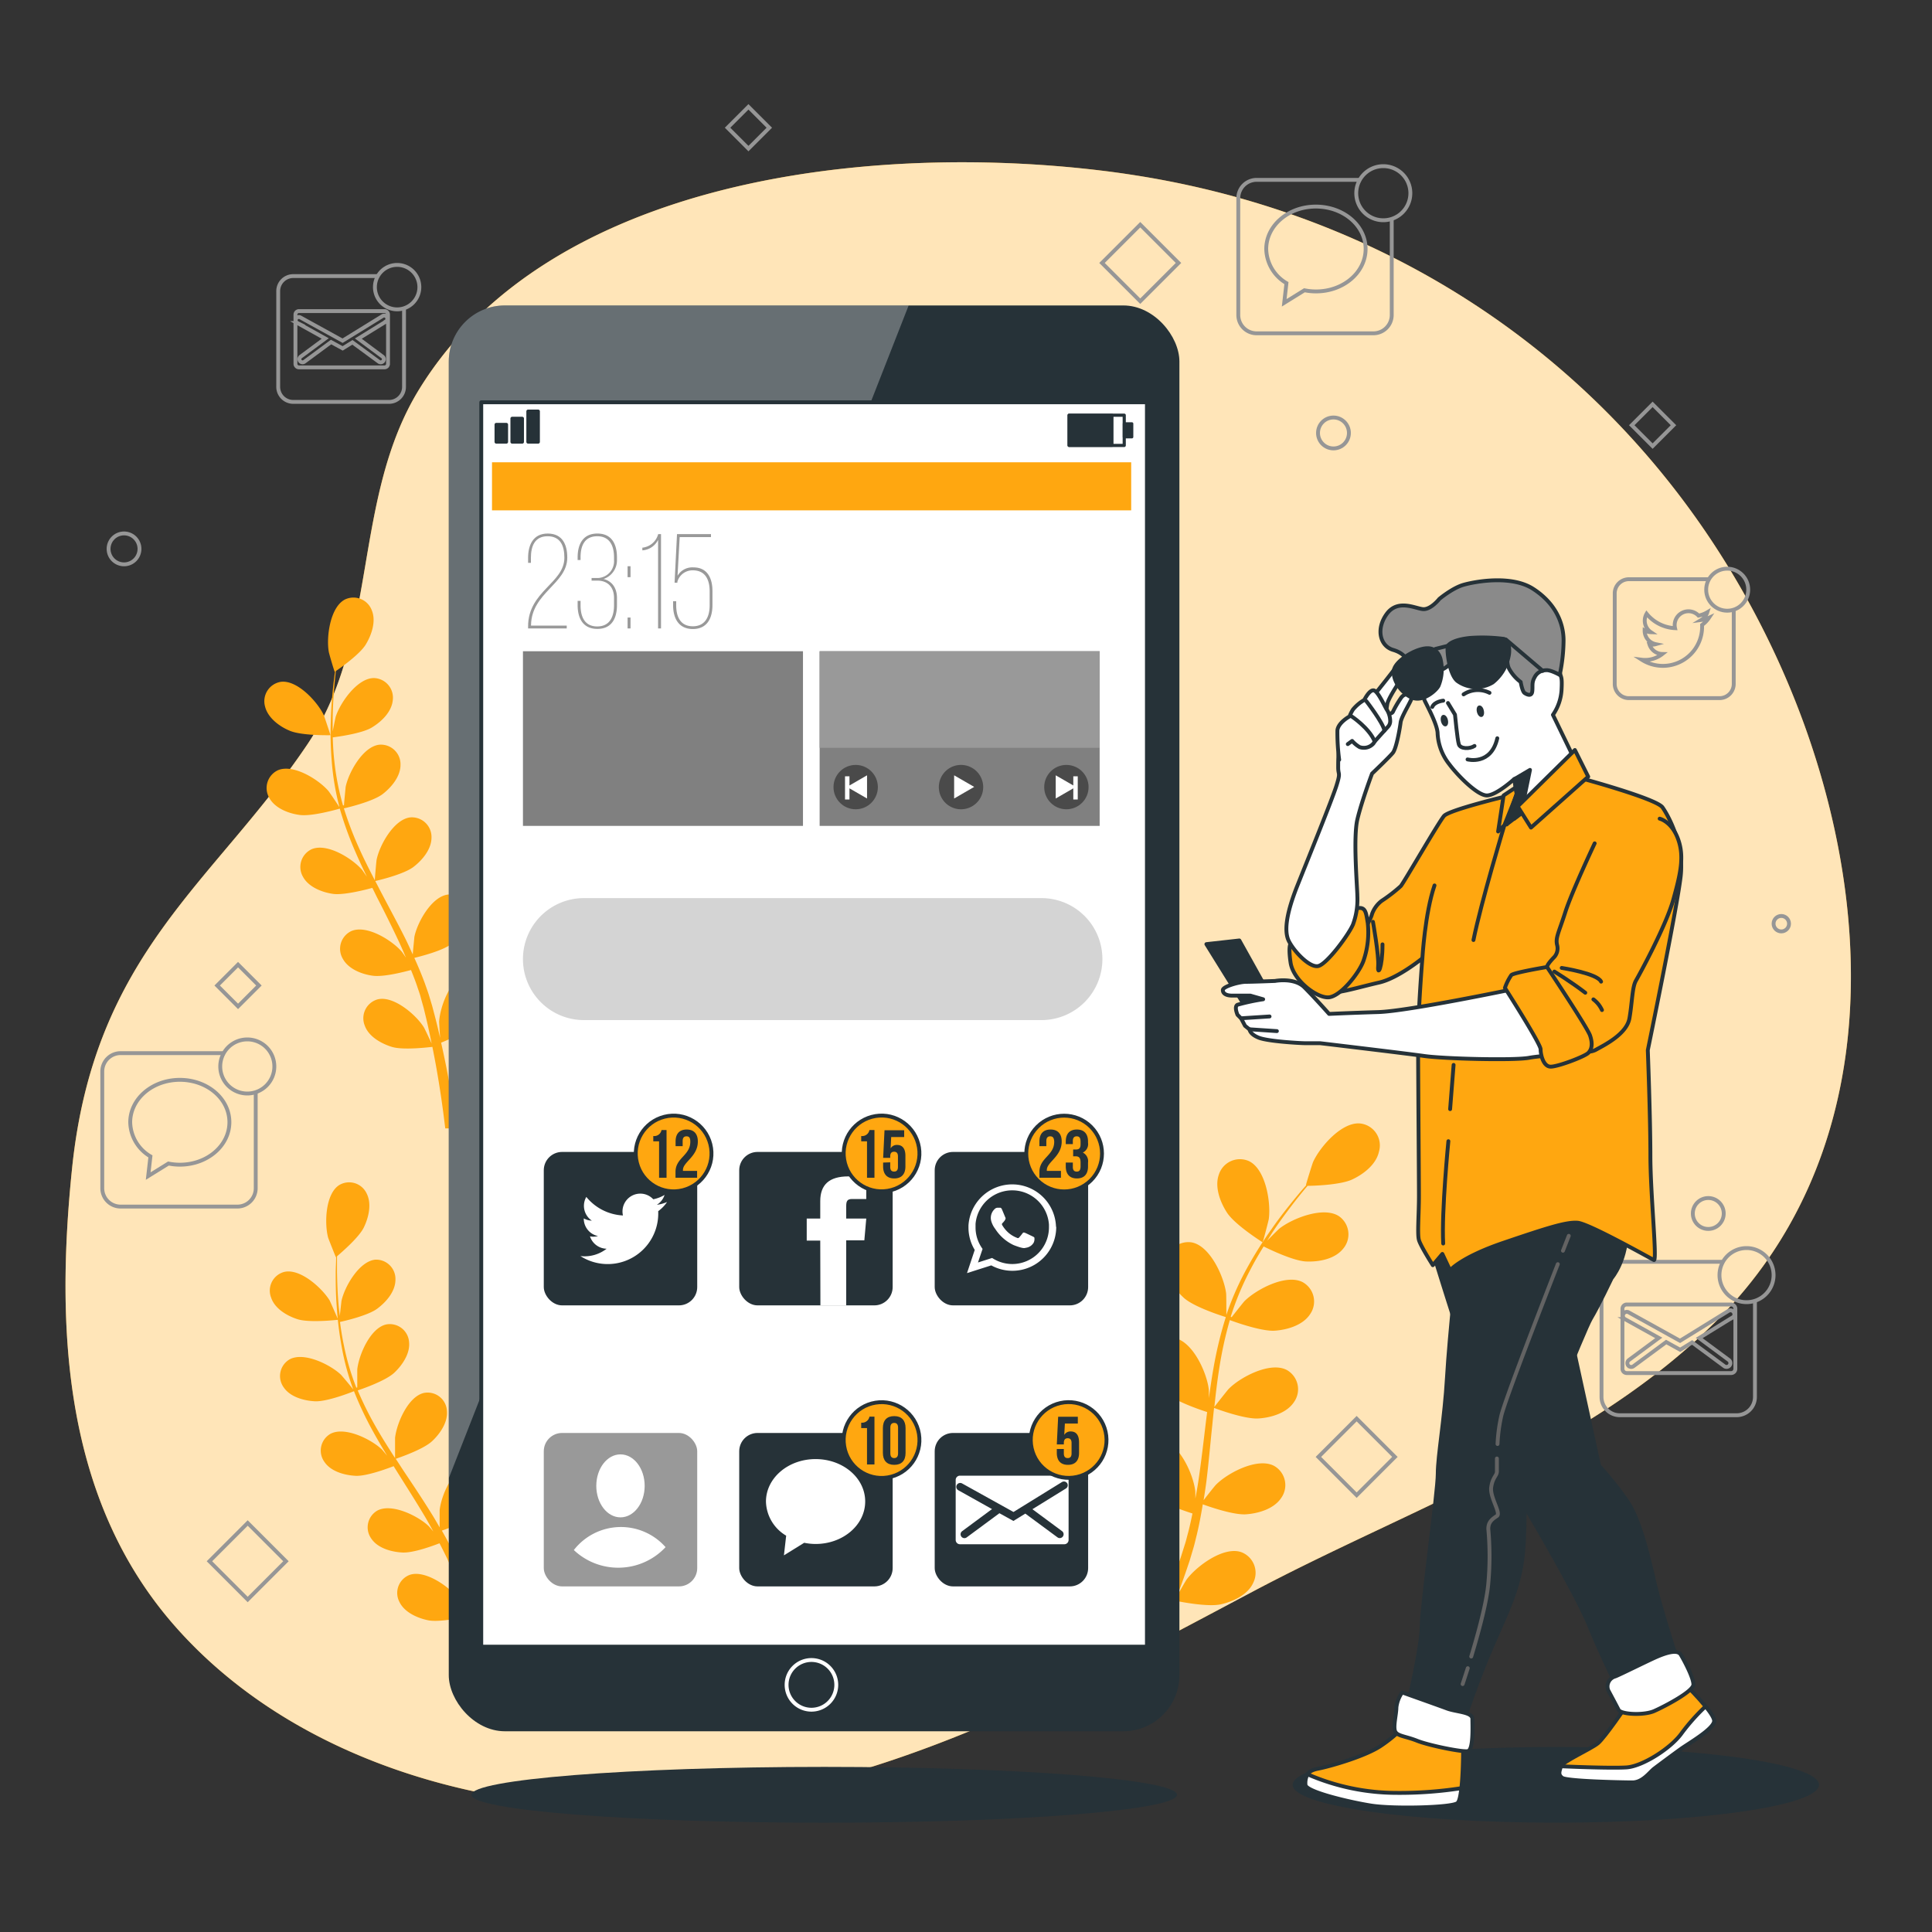 <svg xmlns="http://www.w3.org/2000/svg" viewBox="0 0 500 500"><rect x="0" y="0" width="500" height="500" fill="#333333" stroke="none"/><g id="freepik--background-simple--inject-219"><path d="M467,187.7a225.58,225.58,0,0,0-9.61-22.59c-31.65-64.48-90.65-108.2-163.28-119.69q-4.69-.75-9.42-1.31C225.36,37,142.37,45.87,108.53,100.67c-17.57,28.46-10.36,64.35-29,92C55.4,228.56,24.38,246.49,18.64,302.5c-4.23,41.21-2.26,85.75,26.88,118.62,34.34,38.75,93.27,52.09,143.61,44.65,48.86-7.21,92.6-31.34,135.33-54,40.56-21.51,87-37.13,119.82-70C485.72,300.24,485.69,239.53,467,187.7Z" style="fill:#FFA710"></path><path d="M467,187.7a225.58,225.58,0,0,0-9.61-22.59c-31.65-64.48-90.65-108.2-163.28-119.69q-4.69-.75-9.42-1.31C225.36,37,142.37,45.87,108.53,100.67c-17.57,28.46-10.36,64.35-29,92C55.4,228.56,24.38,246.49,18.64,302.5c-4.23,41.21-2.26,85.75,26.88,118.62,34.34,38.75,93.27,52.09,143.61,44.65,48.86-7.21,92.6-31.34,135.33-54,40.56-21.51,87-37.13,119.82-70C485.72,300.24,485.69,239.53,467,187.7Z" style="fill:#fff;opacity:0.7"></path></g><g id="freepik--Icons--inject-219"><path d="M104.56,79.73v20.4a3.88,3.88,0,0,1-3.88,3.88H75.89A3.89,3.89,0,0,1,72,100.13V75.34a3.89,3.89,0,0,1,3.89-3.89H98.05" style="fill:none;stroke:#969696;stroke-miterlimit:10;fill-rule:evenodd"></path><path d="M99.51,80.51H77.37a.91.91,0,0,0-.91.91V94.16a.91.91,0,0,0,.91.91H99.51a.91.91,0,0,0,.91-.91V81.42A.91.91,0,0,0,99.51,80.51Zm.29,2.76-7.06,4.36L99,92.29a.81.81,0,0,1,.18,1.14.82.82,0,0,1-.66.34.81.81,0,0,1-.49-.17l-6.82-5-2.53,1.56-3-1.64L78.8,93.6a.83.83,0,0,1-.49.17.82.82,0,0,1-.66-.34.81.81,0,0,1,.18-1.14l6.34-4.69-7.2-4a.82.82,0,1,1,.8-1.43l10.89,6,10.28-6.34a.82.82,0,1,1,.86,1.39Z" style="fill:none;stroke:#969696;stroke-miterlimit:10;fill-rule:evenodd"></path><path d="M108.53,74.31a5.75,5.75,0,1,0-5.75,5.75A5.75,5.75,0,0,0,108.53,74.31Z" style="fill:none;stroke:#969696;stroke-miterlimit:10;fill-rule:evenodd"></path><path d="M454.18,336.65v24.87a4.74,4.74,0,0,1-4.74,4.74H419.21a4.74,4.74,0,0,1-4.74-4.74V331.29a4.74,4.74,0,0,1,4.74-4.74h27" style="fill:none;stroke:#969696;stroke-miterlimit:10;fill-rule:evenodd"></path><path d="M448,337.6H421a1.11,1.11,0,0,0-1.11,1.11v15.53a1.11,1.11,0,0,0,1.11,1.11h27a1.11,1.11,0,0,0,1.11-1.11V338.71A1.11,1.11,0,0,0,448,337.6Zm.36,3.36-8.61,5.32,7.67,5.68a1,1,0,0,1-.59,1.8,1,1,0,0,1-.6-.2l-8.31-6.14-3.09,1.9-3.62-2-8.46,6.25a.94.94,0,0,1-.59.2,1,1,0,0,1-.6-1.8l7.73-5.72-8.77-4.87a1,1,0,0,1-.38-1.36,1,1,0,0,1,1.35-.39L434.79,347l12.53-7.74a1,1,0,0,1,1.38.33A1,1,0,0,1,448.37,341Z" style="fill:none;stroke:#969696;stroke-miterlimit:10;fill-rule:evenodd"></path><path d="M459,330a7,7,0,1,0-7,7A7,7,0,0,0,459,330Z" style="fill:none;stroke:#969696;stroke-miterlimit:10;fill-rule:evenodd"></path><path d="M360.18,56.65V81.52a4.74,4.74,0,0,1-4.74,4.74H325.21a4.74,4.74,0,0,1-4.74-4.74V51.29a4.74,4.74,0,0,1,4.74-4.74h27" style="fill:none;stroke:#969696;stroke-miterlimit:10;fill-rule:evenodd"></path><path d="M365,50a7,7,0,1,0-7,7A7,7,0,0,0,365,50Z" style="fill:none;stroke:#969696;stroke-miterlimit:10;fill-rule:evenodd"></path><path d="M340.54,53.46c-7.09,0-12.84,4.91-12.84,11a10.5,10.5,0,0,0,5.23,8.81l-.58,5.1,5.24-3.25a15,15,0,0,0,3,.3c7.09,0,12.83-4.91,12.83-11S347.63,53.46,340.54,53.46Z" style="fill:none;stroke:#969696;stroke-miterlimit:10;fill-rule:evenodd"></path><path d="M66.18,282.65v24.87a4.74,4.74,0,0,1-4.74,4.74H31.21a4.74,4.74,0,0,1-4.74-4.74V277.29a4.74,4.74,0,0,1,4.74-4.74h27" style="fill:none;stroke:#969696;stroke-miterlimit:10;fill-rule:evenodd"></path><path d="M71,276a7,7,0,1,0-7,7A7,7,0,0,0,71,276Z" style="fill:none;stroke:#969696;stroke-miterlimit:10;fill-rule:evenodd"></path><path d="M46.54,279.46c-7.09,0-12.84,4.91-12.84,11a10.5,10.5,0,0,0,5.23,8.81l-.58,5.1,5.24-3.25a15,15,0,0,0,2.95.3c7.09,0,12.83-4.91,12.83-11S53.63,279.46,46.54,279.46Z" style="fill:none;stroke:#969696;stroke-miterlimit:10;fill-rule:evenodd"></path><rect x="288.1" y="61.05" width="14" height="14" transform="translate(38.31 228.6) rotate(-45)" style="fill:none;stroke:#969696;stroke-miterlimit:10"></rect><rect x="344.1" y="370.05" width="14" height="14" transform="translate(-163.78 358.7) rotate(-45)" style="fill:none;stroke:#969696;stroke-miterlimit:10"></rect><rect x="57.1" y="397.05" width="14" height="14" transform="translate(-266.93 163.67) rotate(-45)" style="fill:none;stroke:#969696;stroke-miterlimit:10"></rect><rect x="189.88" y="29.23" width="7.64" height="7.64" transform="translate(33.36 146.65) rotate(-45)" style="fill:none;stroke:#969696;stroke-miterlimit:10"></rect><rect x="57.78" y="251.23" width="7.64" height="7.64" transform="translate(-162.3 118.26) rotate(-45)" style="fill:none;stroke:#969696;stroke-miterlimit:10"></rect><rect x="423.88" y="106.23" width="7.64" height="7.64" transform="translate(47.45 334.66) rotate(-45)" style="fill:none;stroke:#969696;stroke-miterlimit:10"></rect><circle cx="131.1" cy="97.05" r="4" style="fill:none;stroke:#969696;stroke-miterlimit:10"></circle><circle cx="442.1" cy="314.05" r="4" style="fill:none;stroke:#969696;stroke-miterlimit:10"></circle><circle cx="345.1" cy="112.05" r="4" style="fill:none;stroke:#969696;stroke-miterlimit:10"></circle><circle cx="461" cy="239.05" r="2" style="fill:none;stroke:#969696;stroke-miterlimit:10"></circle><circle cx="32.1" cy="142.05" r="4" style="fill:none;stroke:#969696;stroke-miterlimit:10"></circle><path d="M448.69,157.74V177a3.68,3.68,0,0,1-3.68,3.68H421.56a3.67,3.67,0,0,1-3.67-3.68V153.58a3.67,3.67,0,0,1,3.67-3.68h21" style="fill:none;stroke:#969696;stroke-miterlimit:10;fill-rule:evenodd"></path><circle cx="447" cy="152.61" r="5.44" style="fill:none;stroke:#969696;stroke-miterlimit:10"></circle><path d="M424.88,170.73a10.16,10.16,0,0,0,15.62-9,7.29,7.29,0,0,0,1.78-1.85,7.09,7.09,0,0,1-2,.57,3.61,3.61,0,0,0,1.57-2,7.18,7.18,0,0,1-2.27.87,3.57,3.57,0,0,0-6.08,3.25,10.1,10.1,0,0,1-7.36-3.73,3.58,3.58,0,0,0,1.11,4.77,3.54,3.54,0,0,1-1.62-.45,3.57,3.57,0,0,0,2.86,3.55,3.48,3.48,0,0,1-1.61.06,3.57,3.57,0,0,0,3.33,2.48A7.17,7.17,0,0,1,424.88,170.73Z" style="fill:none;stroke:#969696;stroke-miterlimit:10"></path></g><g id="freepik--Plants--inject-219"><path d="M74.93,189.09c3.08,1.35,10.6,1.18,10.61,1.18s-1.62-4.93-1.76-5.23c-1.65-3.45-6.87-9.15-11.12-8.58a5.08,5.08,0,0,0-4.07,6.36C69.29,185.76,72.31,188,74.93,189.09Z" style="fill:#FFA710"></path><path d="M151,190.75c.06,0,1.36-5,1.41-5.33.53-3.79-.68-11.42-4.54-13.29a5.07,5.07,0,0,0-6.9,3.06c-1,2.84.28,6.33,1.83,8.73C144.65,186.74,151,190.74,151,190.75Z" style="fill:#FFA710"></path><path d="M173.48,163.49c-4.26-.46-9.32,5.38-10.88,8.87-.14.31-1.7,5.27-1.62,5.27h.09c-.8.92-1.66,1.91-2.57,3-1.67,2.05-3.53,4.38-5.39,7.05a91.37,91.37,0,0,0-5.59,8.9,66.31,66.31,0,0,0-4.77,10.75.65.65,0,0,0,0,.13c0-1.25,0-4.76-.07-5-.49-3.8-3.67-10.84-7.89-11.62a5.08,5.08,0,0,0-5.85,4.77c-.24,3,1.94,6,4.07,7.94,2.41,2.14,9.08,4.22,9.61,4.39a91.15,91.15,0,0,0-2.82,11.64c-.4,2.29-.75,4.62-1.06,6.95,0-1.09,0-2.06,0-2.19-.5-3.8-3.68-10.84-7.89-11.62a5.07,5.07,0,0,0-5.85,4.77c-.25,3,1.94,6,4.07,7.94s7.82,3.82,9.32,4.29c-.11.9-.23,1.79-.34,2.69-.51,4.3-1,8.6-1.62,12.79-.22,1.48-.48,2.93-.74,4.38,0-1,0-1.77-.06-1.9-.49-3.79-3.67-10.84-7.88-11.62a5.07,5.07,0,0,0-5.85,4.77c-.25,3,1.94,6,4.07,7.94s7.27,3.63,9.05,4.21c-.31,1.48-.62,3-1,4.38-.28,1-.48,1.91-.8,2.86s-.61,1.89-.91,2.82c-.65,1.76-1.3,3.59-2,5.31-.46,1.19-.92,2.32-1.38,3.46.23-1.47.63-4.36.63-4.61a19.66,19.66,0,0,0-2.64-9.58,6,6,0,0,0-.07-1.12,5.07,5.07,0,0,0-6.2-4.3c-4.14,1.1-6.77,8.37-7,12.19,0,.23.14,2.69.26,4.24-.21-.9-.4-1.78-.63-2.7-.43-1.83-.92-3.65-1.44-5.61-.28-.93-.56-1.88-.85-2.83s-.67-1.92-1-2.9c-.82-2.24-1.76-4.47-2.76-6.69,1.61-.39,7.28-1.83,9.56-3.58s4.67-4.59,4.65-7.61a5.08,5.08,0,0,0-5.48-5.2c-4.26.47-8,7.26-8.73,11,0,.24-.3,3-.41,4.5-.61-1.33-1.21-2.66-1.87-4-1.91-3.84-4-7.66-6-11.48-.62-1.17-1.22-2.35-1.83-3.52.57-.13,7.35-1.7,9.9-3.66,2.27-1.74,4.67-4.59,4.65-7.61a5.08,5.08,0,0,0-5.48-5.2c-4.26.47-8,7.25-8.73,11-.06.28-.41,4.24-.46,5.26-1.34-2.59-2.65-5.17-3.84-7.78A90,90,0,0,1,89,209.21c.27-.06,7.35-1.67,10-3.68,2.27-1.74,4.67-4.58,4.65-7.61a5.07,5.07,0,0,0-5.48-5.19c-4.26.46-8,7.25-8.73,11,0,.24-.33,3.26-.42,4.7l-.25,0A65.77,65.77,0,0,1,86.53,197c-.24-2.13-.35-4.18-.41-6.17,1.35-.17,7.52-1,10.07-2.53s5.15-4.05,5.46-7.06a5.08,5.08,0,0,0-4.88-5.76c-4.28,0-8.7,6.33-9.89,10-.06.2-.49,2.29-.78,3.81,0-.9,0-1.83,0-2.7,0-3.24.21-6.2.41-8.83.13-1.49.27-2.84.42-4.1,1.24-.85,6.2-4.35,7.72-6.85s2.71-6,1.6-8.78a5.07,5.07,0,0,0-7-2.87c-3.81,2-4.81,9.63-4.18,13.41,0,.33,1.49,5.33,1.56,5.29l.07-.06c-.17,1.21-.33,2.51-.49,3.93-.26,2.63-.53,5.6-.6,8.86a87.8,87.8,0,0,0,.25,10.5,66.42,66.42,0,0,0,1.94,11.6.78.78,0,0,1,0,.14c-.68-1.06-2.66-4-2.84-4.17-2.5-2.89-9-7-13-5.34a5.08,5.08,0,0,0-2.25,7.21c1.46,2.65,5,4,7.78,4.37,3.19.47,9.9-1.48,10.44-1.63A90.24,90.24,0,0,0,92,220.51c.92,2.14,1.92,4.27,2.95,6.38-.62-.89-1.17-1.69-1.26-1.79-2.5-2.9-9-7-13-5.34a5.07,5.07,0,0,0-2.25,7.2c1.46,2.65,5,4,7.78,4.38s8.63-1.13,10.14-1.56c.41.81.8,1.62,1.2,2.43,2,3.87,3.91,7.72,5.71,11.56.64,1.36,1.21,2.71,1.79,4.07-.54-.8-1-1.47-1.09-1.56-2.5-2.9-9-7-13-5.34a5.07,5.07,0,0,0-2.24,7.21c1.45,2.65,4.94,4,7.77,4.37s8.07-1,9.87-1.48c.56,1.4,1.12,2.81,1.59,4.2.3.95.66,1.85.91,2.82s.53,1.91.79,2.85c.44,1.84.91,3.72,1.29,5.52.28,1.25.52,2.44.76,3.64-.61-1.35-1.88-4-2-4.18-2-3.24-7.88-8.31-12-7.25a5.07,5.07,0,0,0-3.31,6.78c1,2.85,4.29,4.67,7,5.51,3,.92,9.67.08,10.5,0,.4,2,.77,3.93,1.09,5.76,1.11,6.31,1.8,11.6,2.24,15.34h2.9l0-.25c-.52-3.77-1.34-9.15-2.61-15.55-.4-2-.86-4.18-1.36-6.39a56.77,56.77,0,0,0,5.86-2.75c2.19,2.37,7.81,5.15,8.54,5.51-.76,1.88-1.53,3.7-2.27,5.41-2.55,5.87-4.9,10.67-6.6,14h3.19c1.57-3.33,3.59-7.76,5.75-13,.78-1.9,1.58-4,2.38-6.07.81.17,7.41,1.51,10.48.81,2.79-.63,6.17-2.21,7.42-5a5.08,5.08,0,0,0-2.8-7c-4.07-1.37-10.27,3.25-12.54,6.33-.13.18-1.37,2.31-2.13,3.67.33-.86.65-1.7,1-2.6.65-1.77,1.25-3.55,1.89-5.46.28-.94.57-1.89.85-2.84s.51-2,.77-3c.55-2.32,1-4.7,1.39-7.1,1.55.56,7.08,2.48,10,2.28s6.42-1.24,8.08-3.78a5.07,5.07,0,0,0-1.71-7.35c-3.81-2-10.64,1.65-13.35,4.35-.17.17-1.9,2.33-2.82,3.53.22-1.45.46-2.89.64-4.36.53-4.25.93-8.57,1.35-12.88.13-1.32.27-2.63.41-3.94.55.2,7.07,2.63,10.28,2.41,2.85-.2,6.43-1.25,8.08-3.79a5.07,5.07,0,0,0-1.71-7.35c-3.81-2-10.63,1.66-13.35,4.36-.2.2-2.68,3.31-3.28,4.13.31-2.9.64-5.78,1.08-8.61a91.48,91.48,0,0,1,2.47-11.32c.26.1,7.06,2.66,10.34,2.43,2.85-.2,6.43-1.24,8.08-3.78a5.07,5.07,0,0,0-1.7-7.35c-3.81-2-10.64,1.65-13.35,4.35-.18.18-2.08,2.54-2.95,3.69l-.22-.11a65.29,65.29,0,0,1,4.5-10.75c1-1.91,2-3.68,3.06-5.37,1.22.6,6.81,3.32,9.79,3.44s6.53-.54,8.45-2.87a5.09,5.09,0,0,0-.89-7.5c-3.57-2.37-10.76.48-13.75,2.86-.16.13-1.67,1.64-2.75,2.74.48-.75,1-1.55,1.45-2.26,1.79-2.7,3.6-5.07,5.22-7.15.93-1.17,1.79-2.21,2.61-3.18,1.5,0,7.57-.21,10.22-1.46s5.55-3.48,6.17-6.44A5.07,5.07,0,0,0,173.48,163.49Z" style="fill:#FFA710"></path><path d="M241,319.64c3.46,1.51,11.95,1.32,11.95,1.32s-1.82-5.55-2-5.89c-1.86-3.89-7.75-10.32-12.54-9.67a5.71,5.71,0,0,0-4.59,7.16C234.6,315.88,238,318.35,241,319.64Z" style="fill:#FFA710"></path><path d="M326.76,321.5c.08.05,1.55-5.63,1.6-6,.59-4.28-.77-12.89-5.12-15a5.73,5.73,0,0,0-7.79,3.45c-1.16,3.2.32,7.14,2.07,9.84C319.58,317,326.76,321.5,326.76,321.5Z" style="fill:#FFA710"></path><path d="M352.08,290.76c-4.8-.52-10.51,6.07-12.27,10-.15.34-1.91,5.94-1.82,5.94h.1c-.91,1-1.87,2.15-2.9,3.39-1.88,2.31-4,4.94-6.08,7.95a102.49,102.49,0,0,0-6.3,10,74,74,0,0,0-5.38,12.12c0,.05,0,.11-.05.15,0-1.41,0-5.37-.07-5.67-.56-4.28-4.15-12.23-8.9-13.11a5.73,5.73,0,0,0-6.6,5.38c-.27,3.4,2.19,6.81,4.6,9,2.71,2.42,10.23,4.77,10.83,4.95A103.14,103.14,0,0,0,314.06,354c-.46,2.59-.84,5.21-1.2,7.84,0-1.23,0-2.32-.06-2.47-.55-4.28-4.14-12.23-8.89-13.11a5.72,5.72,0,0,0-6.6,5.38c-.28,3.4,2.19,6.81,4.59,8.95s8.82,4.31,10.51,4.85c-.12,1-.26,2-.38,3-.58,4.85-1.14,9.7-1.83,14.43-.24,1.67-.54,3.3-.84,4.94,0-1.09,0-2-.06-2.15-.55-4.28-4.14-12.22-8.89-13.1a5.73,5.73,0,0,0-6.6,5.38c-.28,3.4,2.19,6.8,4.59,9s8.2,4.1,10.21,4.75c-.35,1.67-.7,3.34-1.12,4.93-.31,1.09-.53,2.15-.9,3.23l-1,3.17c-.72,2-1.46,4.06-2.22,6-.51,1.35-1,2.62-1.55,3.9.26-1.65.71-4.91.71-5.18a22.15,22.15,0,0,0-3-10.81,6.66,6.66,0,0,0-.07-1.26,5.73,5.73,0,0,0-7-4.86c-4.67,1.25-7.63,9.45-7.85,13.76,0,.25.15,3,.29,4.77-.24-1-.46-2-.71-3-.49-2.07-1-4.12-1.62-6.32l-1-3.2c-.3-1.07-.75-2.17-1.13-3.26-.92-2.53-2-5-3.1-7.55,1.8-.44,8.2-2.07,10.77-4s5.27-5.17,5.25-8.58a5.73,5.73,0,0,0-6.18-5.86c-4.81.52-9,8.18-9.85,12.4-.05.27-.34,3.37-.46,5.08-.69-1.51-1.37-3-2.11-4.51-2.15-4.32-4.46-8.63-6.74-12.94-.7-1.32-1.38-2.65-2.07-4,.65-.15,8.29-1.92,11.17-4.13,2.56-2,5.27-5.17,5.24-8.58a5.72,5.72,0,0,0-6.17-5.86c-4.81.52-9,8.18-9.85,12.4-.07.32-.47,4.79-.52,5.93-1.51-2.91-3-5.83-4.33-8.77a100.46,100.46,0,0,1-4.72-12.18c.3-.07,8.29-1.88,11.24-4.14,2.55-2,5.27-5.18,5.24-8.59a5.71,5.71,0,0,0-6.18-5.85c-4.8.52-9,8.17-9.84,12.4-.06.28-.37,3.68-.48,5.3l-.27,0A72.64,72.64,0,0,1,254,328.56c-.27-2.4-.4-4.71-.47-7,1.53-.18,8.48-1.11,11.35-2.85s5.81-4.56,6.16-7.95a5.72,5.72,0,0,0-5.5-6.5c-4.83,0-9.82,7.14-11.15,11.24-.07.23-.55,2.58-.88,4.29,0-1-.05-2.06-.05-3,0-3.66.24-7,.47-10,.14-1.68.3-3.2.47-4.62,1.4-1,7-4.9,8.71-7.72s3.05-6.73,1.8-9.9a5.73,5.73,0,0,0-7.88-3.24c-4.29,2.22-5.42,10.86-4.71,15.12.06.37,1.68,6,1.76,6l.08-.05c-.19,1.36-.37,2.82-.54,4.42-.3,3-.6,6.32-.69,10a102.42,102.42,0,0,0,.28,11.85,74.79,74.79,0,0,0,2.2,13.08.88.88,0,0,0,.05.15c-.76-1.2-3-4.47-3.2-4.7-2.83-3.26-10.2-7.91-14.65-6a5.73,5.73,0,0,0-2.53,8.13c1.64,3,5.57,4.46,8.76,4.93,3.6.52,11.17-1.67,11.77-1.85a101.74,101.74,0,0,0,4.6,12.71c1,2.41,2.16,4.8,3.32,7.19-.69-1-1.32-1.91-1.42-2-2.82-3.26-10.2-7.91-14.64-6a5.72,5.72,0,0,0-2.54,8.13c1.64,3,5.58,4.47,8.77,4.93s9.73-1.27,11.44-1.75l1.35,2.73c2.19,4.37,4.4,8.72,6.43,13.05.72,1.52,1.37,3.05,2,4.58-.61-.9-1.14-1.65-1.23-1.76-2.83-3.26-10.2-7.91-14.65-6a5.73,5.73,0,0,0-2.53,8.13c1.64,3,5.57,4.46,8.76,4.93s9.1-1.1,11.14-1.67c.62,1.58,1.25,3.17,1.78,4.73.35,1.08.75,2.09,1,3.19l.9,3.22c.49,2.06,1,4.19,1.45,6.22.31,1.4.58,2.75.86,4.1-.7-1.52-2.12-4.48-2.27-4.72-2.3-3.65-8.88-9.36-13.57-8.17a5.72,5.72,0,0,0-3.73,7.65c1.17,3.21,4.83,5.26,7.92,6.21,3.39,1,10.9.09,11.84,0,.45,2.25.87,4.43,1.23,6.5,1.25,7.11,2,13.09,2.52,17.3h3.27l0-.28c-.59-4.26-1.51-10.32-2.95-17.54-.44-2.28-1-4.71-1.53-7.2a63.46,63.46,0,0,0,6.61-3.11c2.47,2.68,8.81,5.81,9.63,6.21-.86,2.12-1.72,4.18-2.56,6.11-2.88,6.62-5.53,12-7.44,15.81H295c1.78-3.75,4.05-8.75,6.48-14.7.89-2.15,1.79-4.47,2.7-6.85.91.19,8.35,1.7,11.81.92,3.15-.71,7-2.49,8.36-5.6a5.72,5.72,0,0,0-3.15-7.91c-4.59-1.54-11.58,3.67-14.14,7.14-.15.21-1.54,2.61-2.4,4.14.37-1,.73-1.92,1.09-2.93.74-2,1.41-4,2.14-6.16.31-1.06.63-2.12.95-3.2s.57-2.23.86-3.35c.63-2.61,1.13-5.3,1.58-8,1.75.64,8,2.81,11.21,2.58s7.25-1.41,9.11-4.27a5.71,5.71,0,0,0-1.92-8.29c-4.3-2.21-12,1.87-15,4.92-.2.18-2.15,2.62-3.19,4,.26-1.63.52-3.26.73-4.92.59-4.79,1-9.66,1.52-14.52.14-1.48.3-3,.46-4.45.62.24,8,3,11.59,2.72,3.22-.22,7.25-1.41,9.11-4.26a5.72,5.72,0,0,0-1.92-8.3c-4.29-2.21-12,1.87-15,4.92-.23.23-3,3.73-3.7,4.65.34-3.26.72-6.51,1.22-9.7a100.46,100.46,0,0,1,2.78-12.76c.29.11,8,3,11.66,2.74,3.21-.23,7.25-1.41,9.11-4.27a5.72,5.72,0,0,0-1.92-8.29c-4.3-2.22-12,1.87-15.06,4.91-.2.2-2.33,2.87-3.32,4.16l-.24-.13a73.66,73.66,0,0,1,5.06-12.12c1.1-2.15,2.27-4.14,3.46-6.06,1.37.69,7.68,3.75,11,3.89s7.36-.61,9.52-3.24a5.73,5.73,0,0,0-1-8.46c-4-2.67-12.13.54-15.5,3.23-.19.15-1.89,1.84-3.11,3.09.55-.85,1.1-1.75,1.64-2.56,2-3,4.06-5.7,5.88-8.05,1.05-1.32,2-2.5,2.95-3.59,1.7,0,8.53-.24,11.53-1.64s6.25-3.93,6.95-7.27A5.71,5.71,0,0,0,352.08,290.76Z" style="fill:#FFA710"></path><path d="M77,341.41c3.15,1,10.53.15,10.53.14s-2.06-4.68-2.22-5c-2-3.24-7.63-8.35-11.75-7.38a5,5,0,0,0-3.4,6.64C71.1,338.67,74.27,340.54,77,341.41Z" style="fill:#FFA710"></path><path d="M151.92,335.78c.07,0,.87-5,.89-5.37.15-3.78-1.76-11.17-5.74-12.63a5,5,0,0,0-6.49,3.66c-.74,2.9.88,6.2,2.63,8.41C145.27,332.45,151.92,335.78,151.92,335.78Z" style="fill:#FFA710"></path><path d="M171.4,306.84c-4.23,0-8.66,6.18-9.85,9.77-.11.31-1.17,5.34-1.09,5.33h.09c-.71,1-1.45,2-2.24,3.2-1.45,2.18-3.06,4.64-4.63,7.45a88.13,88.13,0,0,0-4.65,9.28,65.93,65.93,0,0,0-3.66,11l0,.14c-.1-1.24-.49-4.68-.55-4.94-.84-3.69-4.64-10.31-8.86-10.68a5,5,0,0,0-5.3,5.25c.05,3,2.49,5.75,4.76,7.42,2.57,1.88,9.33,3.29,9.87,3.4a90,90,0,0,0-1.66,11.71c-.19,2.3-.3,4.61-.38,6.94-.12-1.07-.24-2-.27-2.15-.84-3.69-4.64-10.31-8.86-10.68a5,5,0,0,0-5.3,5.25c.05,3,2.49,5.75,4.76,7.42s8,3,9.58,3.34c0,.89-.06,1.78-.08,2.67-.1,4.28-.17,8.55-.38,12.73-.07,1.48-.19,2.93-.31,4.38-.11-.95-.2-1.75-.23-1.87-.85-3.68-4.65-10.3-8.86-10.67a5,5,0,0,0-5.3,5.25c0,3,2.48,5.75,4.76,7.42s7.49,2.87,9.3,3.27c-.17,1.49-.33,3-.56,4.4-.18,1-.28,1.92-.51,2.89s-.42,1.91-.63,2.85c-.46,1.8-.93,3.67-1.43,5.41-.34,1.22-.68,2.37-1,3.53.09-1.46.2-4.34.18-4.58a19.45,19.45,0,0,0-3.51-9.17,5.07,5.07,0,0,0-.18-1.09,5,5,0,0,0-6.5-3.64c-4,1.48-5.86,8.87-5.69,12.65,0,.22.39,2.63.66,4.14-.29-.87-.57-1.71-.88-2.6-.6-1.76-1.25-3.49-1.95-5.37q-.54-1.33-1.11-2.7c-.35-.91-.84-1.83-1.26-2.75-1-2.13-2.15-4.23-3.34-6.32,1.54-.53,7-2.5,9-4.43s4.15-5,3.84-7.93a5,5,0,0,0-5.88-4.58c-4.14.86-7.13,7.88-7.53,11.64,0,.24,0,3,0,4.47-.72-1.26-1.44-2.51-2.22-3.75-2.23-3.59-4.61-7.16-7-10.72-.72-1.09-1.42-2.19-2.14-3.28.55-.19,7.07-2.38,9.39-4.55,2.07-1.92,4.16-4.95,3.85-7.93a5,5,0,0,0-5.88-4.58c-4.15.86-7.13,7.89-7.54,11.65,0,.28,0,4.21,0,5.21-1.56-2.42-3.1-4.83-4.52-7.28a88.83,88.83,0,0,1-5.14-10.22c.25-.09,7.07-2.34,9.44-4.56,2.07-1.93,4.16-5,3.85-7.93a5,5,0,0,0-5.88-4.59c-4.14.87-7.13,7.89-7.53,11.65,0,.25,0,3.24,0,4.66l-.24.05a63.75,63.75,0,0,1-3.23-11c-.44-2.07-.75-4.08-1-6,1.32-.29,7.3-1.68,9.66-3.45s4.67-4.47,4.69-7.45A5,5,0,0,0,97.13,326c-4.21.41-8,7.06-8.77,10.75,0,.2-.27,2.29-.41,3.82-.1-.89-.22-1.8-.3-2.64-.3-3.19-.38-6.13-.43-8.73,0-1.48,0-2.82,0-4.07,1.14-1,5.68-4.87,6.94-7.47s2.09-6.12.73-8.79a5,5,0,0,0-7.14-2.15c-3.55,2.3-3.81,9.93-2.83,13.58.09.32,2,5.1,2,5.05l.07-.06c0,1.21-.09,2.5-.11,3.91,0,2.61,0,5.55.25,8.76a88.76,88.76,0,0,0,1.25,10.31,64.52,64.52,0,0,0,3,11.21c0,.05,0,.09.05.13-.76-1-3-3.64-3.18-3.82-2.74-2.61-9.56-6-13.28-4a5,5,0,0,0-1.52,7.3c1.68,2.46,5.24,3.42,8.06,3.56,3.18.15,9.59-2.4,10.1-2.61a88.72,88.72,0,0,0,5.08,10.69c1.11,2,2.29,4,3.5,6-.68-.82-1.3-1.55-1.4-1.65-2.74-2.6-9.56-6-13.28-4a5,5,0,0,0-1.52,7.3c1.68,2.47,5.24,3.42,8.06,3.56s8.37-1.93,9.82-2.5c.48.76.94,1.52,1.42,2.27,2.28,3.63,4.57,7.23,6.71,10.83.75,1.27,1.45,2.55,2.15,3.82-.61-.73-1.13-1.34-1.22-1.42-2.74-2.61-9.56-6-13.28-4a5,5,0,0,0-1.52,7.3c1.68,2.46,5.24,3.42,8.06,3.55s7.83-1.73,9.56-2.39c.68,1.33,1.36,2.66,2,4,.39.91.82,1.76,1.16,2.69L118,408.7c.6,1.76,1.24,3.57,1.79,5.3.39,1.2.74,2.35,1.1,3.51-.74-1.27-2.23-3.73-2.38-3.92-2.31-3-8.54-7.41-12.52-6a5,5,0,0,0-2.61,7c1.29,2.69,4.66,4.17,7.43,4.74,3,.61,9.52-.85,10.32-1,.58,1.92,1.13,3.8,1.62,5.57,1.7,6.09,2.88,11.23,3.66,14.87l2.86-.28-.06-.24c-.87-3.66-2.19-8.87-4-15.05-.58-1.95-1.24-4-1.94-6.14a57.35,57.35,0,0,0,5.49-3.27c2.39,2.12,8.18,4.32,8.93,4.6-.57,1.92-1.15,3.79-1.72,5.54-2,6-3.8,11-5.15,14.41l3.13-.3c1.23-3.42,2.79-8,4.41-13.36.59-1.95,1.18-4,1.77-6.21.81.09,7.42.78,10.38-.19,2.68-.89,5.85-2.76,6.81-5.59a5,5,0,0,0-3.42-6.63c-4.12-.95-9.78,4.18-11.72,7.42-.11.19-1.12,2.41-1.74,3.82.24-.89.48-1.74.71-2.65.47-1.8.88-3.61,1.34-5.56.18-.94.37-1.9.56-2.87s.31-2,.47-3c.32-2.33.53-4.71.69-7.11,1.58.4,7.2,1.77,10,1.3s6.2-1.84,7.58-4.49a5,5,0,0,0-2.38-7.07c-3.93-1.57-10.3,2.64-12.71,5.56-.15.18-1.64,2.46-2.44,3.73.09-1.44.18-2.89.22-4.35.11-4.23.09-8.51.1-12.78,0-1.31,0-2.62,0-3.92.56.15,7.21,1.91,10.34,1.39,2.78-.47,6.2-1.84,7.58-4.49a5,5,0,0,0-2.38-7.07c-3.93-1.57-10.3,2.64-12.71,5.56-.18.22-2.32,3.51-2.83,4.37,0-2.88.08-5.74.25-8.56a88.37,88.37,0,0,1,1.34-11.37c.27.07,7.19,2,10.4,1.41,2.78-.47,6.2-1.84,7.58-4.49a5,5,0,0,0-2.37-7.07c-3.94-1.57-10.3,2.64-12.71,5.56-.16.19-1.8,2.69-2.55,3.9l-.22-.09a64.15,64.15,0,0,1,3.39-11c.78-2,1.63-3.81,2.5-5.58,1.25.48,7,2.62,10,2.45s6.37-1.14,8-3.63a5,5,0,0,0-1.58-7.28c-3.74-2-10.53,1.49-13.25,4.12-.15.15-1.49,1.77-2.44,3,.4-.79.8-1.62,1.21-2.37,1.5-2.82,3-5.32,4.45-7.52.8-1.24,1.55-2.35,2.26-3.38,1.48-.17,7.42-.93,9.91-2.4s5.12-3.95,5.45-6.92A5,5,0,0,0,171.4,306.84Z" style="fill:#FFA710"></path></g><g id="freepik--Device--inject-219"><rect x="116.14" y="79.05" width="189.09" height="369" rx="14.52" style="fill:#263238"></rect><path d="M216.43,436.05a6.43,6.43,0,1,0-6.43,6.42A6.43,6.43,0,0,0,216.43,436.05Z" style="fill:none;stroke:#fff;stroke-linecap:round;stroke-linejoin:round"></path><path d="M235.16,79.05H130.66a14.52,14.52,0,0,0-14.52,14.52v289Z" style="fill:#fff;opacity:0.3"></path><rect x="124.55" y="104.11" width="172.27" height="322.04" style="fill:#fff;stroke:#263238;stroke-linecap:round;stroke-linejoin:round"></rect><rect x="276.67" y="107.45" width="14.28" height="7.83" style="fill:none;stroke:#263238;stroke-linecap:round;stroke-linejoin:round;stroke-width:0.821px"></rect><rect x="276.67" y="107.45" width="11.14" height="7.83" style="fill:#263238;stroke:#263238;stroke-linecap:round;stroke-linejoin:round;stroke-width:0.725px"></rect><rect x="290.93" y="109.64" width="2.01" height="3.45" style="fill:#263238;stroke:#263238;stroke-linecap:round;stroke-linejoin:round;stroke-width:0.725px"></rect><rect x="128.43" y="109.88" width="2.62" height="4.49" style="fill:#263238;stroke:#263238;stroke-linecap:round;stroke-linejoin:round;stroke-width:0.883px"></rect><rect x="132.54" y="108.3" width="2.62" height="6.07" style="fill:#263238;stroke:#263238;stroke-linecap:round;stroke-linejoin:round;stroke-width:0.883px"></rect><rect x="136.66" y="106.44" width="2.62" height="7.93" style="fill:#263238;stroke:#263238;stroke-linecap:round;stroke-linejoin:round;stroke-width:0.883px"></rect><rect x="127.33" y="119.64" width="165.42" height="12.44" style="fill:#FFA710"></rect><path d="M304.61,464.49c0,4-40.89,7.23-91.33,7.23S122,468.48,122,464.49s40.89-7.22,91.33-7.22S304.61,460.5,304.61,464.49Z" style="fill:#263238"></path><rect x="140.73" y="298.12" width="39.71" height="39.71" rx="4.74" style="fill:#263238"></rect><path d="M150.21,325.07a13.08,13.08,0,0,0,20.13-11.62,9.46,9.46,0,0,0,2.3-2.38,9.46,9.46,0,0,1-2.65.73,4.65,4.65,0,0,0,2-2.55,9.28,9.28,0,0,1-2.93,1.12,4.55,4.55,0,0,0-3.35-1.46,4.61,4.61,0,0,0-4.49,5.65,13.06,13.06,0,0,1-9.48-4.8,4.61,4.61,0,0,0,1.43,6.14,4.48,4.48,0,0,1-2.09-.58,4.6,4.6,0,0,0,3.69,4.57,4.54,4.54,0,0,1-2.08.08,4.62,4.62,0,0,0,4.3,3.2A9.26,9.26,0,0,1,150.21,325.07Z" style="fill:#fff"></path><rect x="191.31" y="298.12" width="39.71" height="39.71" rx="4.74" style="fill:#263238"></rect><path d="M212.32,337.82H219V321h4.69l.5-5.64H219v-3.21c0-1.32.27-1.85,1.55-1.85h3.64v-5.85h-4.65c-5,0-7.26,2.2-7.26,6.42v4.49h-3.5v5.71h3.5Z" style="fill:#fff"></path><rect x="241.9" y="298.12" width="39.71" height="39.71" rx="4.74" style="fill:#263238"></rect><path d="M273.29,317.39a11.34,11.34,0,0,0-22.65-.21c0,.16,0,.33,0,.49a11.15,11.15,0,0,0,1.62,5.81l-2,6,6.28-2a11.35,11.35,0,0,0,16.81-9.85A2.62,2.62,0,0,0,273.29,317.39ZM262,327.13a9.53,9.53,0,0,1-5.24-1.57l-3.66,1.17,1.19-3.51a9.39,9.39,0,0,1-1.82-5.55c0-.31,0-.61,0-.92a9.53,9.53,0,0,1,19,.18c0,.25,0,.49,0,.74A9.5,9.5,0,0,1,262,327.13Z" style="fill:#fff;fill-rule:evenodd"></path><path d="M267.16,319.94c-.28-.13-1.65-.8-1.9-.89s-.44-.14-.63.13a13.55,13.55,0,0,1-.88,1.08c-.16.19-.32.21-.6.07a7.37,7.37,0,0,1-2.24-1.37,8.26,8.26,0,0,1-1.54-1.9.41.41,0,0,1,.12-.57c.13-.12.28-.32.42-.48l.1-.13a3.34,3.34,0,0,0,.17-.33.48.48,0,0,0,0-.48c-.07-.14-.62-1.5-.86-2.05s-.46-.46-.62-.46l-.53,0a1.06,1.06,0,0,0-.75.34,3.12,3.12,0,0,0-1,2.3,3.3,3.3,0,0,0,.15.94,6.06,6.06,0,0,0,1,1.91,11.43,11.43,0,0,0,4.74,4.17c2.83,1.1,2.83.73,3.34.68a2.73,2.73,0,0,0,1.87-1.31,2.23,2.23,0,0,0,.17-1.31C267.62,320.15,267.43,320.08,267.16,319.94Z" style="fill:#fff;fill-rule:evenodd"></path><rect x="191.31" y="370.85" width="39.71" height="39.71" rx="4.74" style="fill:#263238"></rect><path d="M211.07,377.61c-7.09,0-12.84,4.91-12.84,11a10.55,10.55,0,0,0,5.23,8.82l-.58,5.09,5.25-3.25a14.88,14.88,0,0,0,2.94.31c7.09,0,12.84-4.91,12.84-11S218.16,377.61,211.07,377.61Z" style="fill:#fff;fill-rule:evenodd"></path><rect x="241.9" y="370.85" width="39.71" height="39.71" rx="4.74" style="fill:#263238"></rect><path d="M275.44,381.9h-27a1.11,1.11,0,0,0-1.11,1.11v15.53a1.11,1.11,0,0,0,1.11,1.11h27a1.11,1.11,0,0,0,1.11-1.11V383A1.11,1.11,0,0,0,275.44,381.9Zm.36,3.36-8.61,5.32,7.67,5.68a1,1,0,0,1-.59,1.8,1,1,0,0,1-.6-.2l-8.32-6.14-3.08,1.9-3.62-2-8.46,6.25a1,1,0,0,1-.59.2,1,1,0,0,1-.6-1.8l7.73-5.72L248,385.67a1,1,0,1,1,1-1.75l13.29,7.38,12.53-7.74a1,1,0,0,1,1.38.33A1,1,0,0,1,275.8,385.26Z" style="fill:#fff;fill-rule:evenodd"></path><path d="M269.52,264H151.13a15.79,15.79,0,0,1-15.79-15.79h0a15.78,15.78,0,0,1,15.79-15.78H269.52a15.77,15.77,0,0,1,15.78,15.78h0A15.78,15.78,0,0,1,269.52,264Z" style="fill:#d4d4d4;fill-rule:evenodd"></path><rect x="135.34" y="168.54" width="72.47" height="45.2" style="fill:gray"></rect><rect x="212.12" y="168.54" width="72.47" height="45.2" style="fill:gray"></rect><rect x="212.12" y="168.54" width="72.47" height="25" style="fill:#999"></rect><path d="M254.45,203.7a5.74,5.74,0,1,0-5.74,5.74A5.74,5.74,0,0,0,254.45,203.7Z" style="fill:#4a4a4a;fill-rule:evenodd"></path><polygon points="252.12 203.65 246.93 200.65 246.93 206.65 252.12 203.65" style="fill:#fff;fill-rule:evenodd"></polygon><circle cx="275.98" cy="203.7" r="5.74" style="fill:#4a4a4a"></circle><polygon points="277.77 200.91 277.77 203.28 273.22 200.65 273.22 206.65 277.77 204.02 277.77 206.91 278.92 206.91 278.92 200.91 277.77 200.91" style="fill:#fff;fill-rule:evenodd"></polygon><circle cx="221.45" cy="203.7" r="5.74" style="fill:#4a4a4a"></circle><polygon points="219.84 200.91 219.84 203.28 224.39 200.65 224.39 206.65 219.84 204.02 219.84 206.91 218.69 206.91 218.69 200.91 219.84 200.91" style="fill:#fff;fill-rule:evenodd"></polygon><circle cx="174.32" cy="298.53" r="9.8" transform="translate(-67.46 51.45) rotate(-14.1)" style="fill:#FFA710;stroke:#263238;stroke-miterlimit:10"></circle><path d="M169.07,294a1.91,1.91,0,0,0,2.13-1.55h1.3V304.8h-1.93v-9.42h-1.5Z" style="fill:#263238"></path><path d="M177.67,294.08c-.62,0-1,.33-1,1.22v1.32h-1.83v-1.2c0-2,1-3.1,2.88-3.1s2.88,1.13,2.88,3.1c0,3.88-3.85,5.32-3.85,7.35a1.14,1.14,0,0,0,0,.26h3.66v1.77h-5.59v-1.52c0-3.63,3.83-4.23,3.83-7.79C178.67,294.38,178.28,294.08,177.67,294.08Z" style="fill:#263238"></path><circle cx="228.13" cy="298.53" r="9.8" transform="translate(-45 40.53) rotate(-9.25)" style="fill:#FFA710;stroke:#263238;stroke-miterlimit:10"></circle><path d="M222.88,294a1.91,1.91,0,0,0,2.13-1.55h1.3V304.8h-1.93v-9.42h-1.5Z" style="fill:#263238"></path><path d="M230.39,300.81V302c0,.88.39,1.2,1,1.2s1-.32,1-1.2v-2.72c0-.88-.38-1.21-1-1.21s-1,.33-1,1.21v.37h-1.83l.35-7.15H234v1.76h-3.36l-.15,2.94a1.83,1.83,0,0,1,1.68-.89c1.43,0,2.15,1,2.15,2.82v2.74c0,2-1,3.11-2.89,3.11s-2.88-1.13-2.88-3.11v-1Z" style="fill:#263238"></path><circle cx="275.4" cy="298.53" r="9.8" transform="translate(-130.43 282.18) rotate(-45)" style="fill:#FFA710;stroke:#263238;stroke-miterlimit:10"></circle><path d="M271.79,294.08c-.61,0-1,.33-1,1.22v1.32H269v-1.2c0-2,1-3.1,2.89-3.1s2.88,1.13,2.88,3.1c0,3.88-3.85,5.32-3.85,7.35a1.14,1.14,0,0,0,0,.26h3.65v1.77H269v-1.52c0-3.63,3.83-4.23,3.83-7.79C272.79,294.38,272.41,294.08,271.79,294.08Z" style="fill:#263238"></path><path d="M279.65,295.49c0-1.11-.39-1.41-1-1.41s-1,.33-1,1.22v.79h-1.83v-.67c0-2,1-3.1,2.88-3.1s2.88,1.13,2.88,3.1v.32a2.41,2.41,0,0,1-1.35,2.54,2.5,2.5,0,0,1,1.35,2.59v1c0,2-1,3.11-2.88,3.11s-2.88-1.13-2.88-3.11v-1h1.83V302c0,.88.38,1.21,1,1.21s1-.3,1-1.39v-1c0-1.14-.39-1.57-1.27-1.57h-.65v-1.76h.76c.72,0,1.16-.32,1.16-1.3Z" style="fill:#263238"></path><circle cx="228.13" cy="372.7" r="9.8" transform="translate(-56.92 41.5) rotate(-9.25)" style="fill:#FFA710;stroke:#263238;stroke-miterlimit:10"></circle><path d="M222.88,368.18a1.91,1.91,0,0,0,2.13-1.55h1.3V379h-1.93v-9.41h-1.5Z" style="fill:#263238"></path><path d="M228.49,369.59c0-2,1-3.1,2.94-3.1s2.93,1.13,2.93,3.1V376c0,2-1,3.1-2.93,3.1s-2.94-1.13-2.94-3.1Zm1.93,6.54c0,.88.39,1.22,1,1.22s1-.34,1-1.22v-6.66c0-.88-.39-1.22-1-1.22s-1,.34-1,1.22Z" style="fill:#263238"></path><circle cx="276.54" cy="372.7" r="9.8" transform="translate(-74.51 69.15) rotate(-12.58)" style="fill:#FFA710;stroke:#263238;stroke-miterlimit:10"></circle><path d="M275.32,375v1.15c0,.88.39,1.2,1,1.2s1-.32,1-1.2v-2.71c0-.89-.39-1.22-1-1.22s-1,.33-1,1.22v.37H273.5l.35-7.16h5.09v1.76h-3.35l-.16,2.95a1.82,1.82,0,0,1,1.69-.9c1.42,0,2.14,1,2.14,2.82V376c0,2-1,3.1-2.88,3.1S273.5,378,273.5,376v-1Z" style="fill:#263238"></path><rect x="140.73" y="370.85" width="39.71" height="39.71" rx="4.74" style="fill:#999"></rect><ellipse cx="160.58" cy="384.54" rx="6.26" ry="8.15" style="fill:#fff"></ellipse><path d="M160,405.72a16.72,16.72,0,0,0,12.25-5.32,15.43,15.43,0,0,0-23.74.75A16.69,16.69,0,0,0,160,405.72Z" style="fill:#fff;fill-rule:evenodd"></path><path d="M146.81,144.31c0,6.8-9.24,9.06-9.38,17.46v.14h9.24v.73h-10v-.52c0-9.13,9.39-11.22,9.39-17.77,0-3.07-1-5.57-4.35-5.57s-4.31,2.64-4.31,5.57v1.32h-.73v-1.29c0-3.37,1.32-6.3,5.08-6.3S146.81,140.87,146.81,144.31Z" style="fill:#999"></path><path d="M159.67,144.25v.59a5.1,5.1,0,0,1-3.47,5c2.33.59,3.47,2.51,3.47,4.88v1.88c0,3.41-1.35,6.16-5.07,6.16s-5.11-2.75-5.11-6.16V155.5h.76v1.15c0,3,1.08,5.47,4.31,5.47s4.35-2.48,4.35-5.51v-1.84c0-2.65-1.43-4.36-4-4.5H153.1v-.69h1.81a4.36,4.36,0,0,0,4-4.64v-.69c0-3-1.11-5.47-4.35-5.47s-4.31,2.43-4.31,5.43v.73h-.76v-.69c0-3.42,1.39-6.17,5.11-6.17S159.67,140.83,159.67,144.25Z" style="fill:#999"></path><path d="M163.18,146.54v2.83h-.76v-2.83Zm0,13.28v2.82h-.76v-2.82Z" style="fill:#999"></path><path d="M170.31,139.72a4.87,4.87,0,0,1-4.07,2.71v-.69a4.76,4.76,0,0,0,4.1-3.52h.73v24.42h-.76Z" style="fill:#999"></path><path d="M175.35,149a4.44,4.44,0,0,1,4.13-2.16c3.58,0,4.9,2.79,4.9,6.09v3.7c0,3.38-1.39,6.16-5.07,6.16s-5.11-2.78-5.11-6.16V155.6H175v1.05c0,3,1.12,5.43,4.31,5.43s4.35-2.47,4.35-5.43V153c0-2.93-1.11-5.4-4.35-5.4a4.07,4.07,0,0,0-4,2.93v.27h-.73l.63-12.57h8.79V139h-8.1Z" style="fill:#999"></path></g><g id="freepik--Character--inject-219"><ellipse cx="402.65" cy="461.91" rx="68.11" ry="9.8" style="fill:#263238"></ellipse><path d="M421,441.32s-5.66,8.34-7.45,9.83-9.23,4.76-9.53,6-.89,2.08.3,3,15.49,1.19,18.17,1.19,4.47-2.68,5.66-3.58,4.77-3.57,6.85-5.06,8.34-5.07,8.64-7.15-8-10.13-8-10.13Z" style="fill:#FFA710;stroke:#263238;stroke-linecap:round;stroke-linejoin:round"></path><path d="M404.29,460.09c1.19.89,15.49,1.19,18.17,1.19s4.47-2.68,5.66-3.58,4.77-3.57,6.85-5.06,8.34-5.07,8.64-7.15c.11-.75-.89-2.25-2.21-3.88a52.72,52.72,0,0,0-6.13,6.86c-2.68,3.87-10.13,8.64-14.3,8.93s-17-.29-17-.29C403.69,458.3,403.1,459.19,404.29,460.09Z" style="fill:#fff;stroke:#263238;stroke-linecap:round;stroke-linejoin:round"></path><path d="M370.63,323.35s4.46,14.59,8.34,26.21,11.62,33.67,15.19,39.62,14.3,24.43,17.28,31.88,8.64,18.77,8.64,18.77L435,432.38s-5.06-15.19-6.85-22.94-3.87-16.38-7.15-21.15a89.71,89.71,0,0,0-7.15-8.94l-7.74-35.45-7.75-31S377.78,312.62,370.63,323.35Z" style="fill:#263238;stroke:#263238;stroke-linecap:round;stroke-linejoin:round"></path><path d="M416.21,437.44s2.08,3.88,2.68,5.07,6.55,1.49,9.23.3,10.13-5.07,10.13-6.86-2.38-6.25-3.28-7.74-4.17-.3-6.25.6-9.83,4.76-10.73,5.06A2.69,2.69,0,0,0,416.21,437.44Z" style="fill:#fff;stroke:#263238;stroke-linecap:round;stroke-linejoin:round"></path><path d="M363.48,446.68a35.35,35.35,0,0,1-6,5.06c-3.88,2.69-13.11,5.37-16.39,6s-3.27,2.39-3.27,4.17,11.32,4.47,17,5.37,20.85.59,22.34-.6,1.49-13.11,1.49-14.3S363.48,446.68,363.48,446.68Z" style="fill:#FFA710;stroke:#263238;stroke-linecap:round;stroke-linejoin:round"></path><path d="M377.18,466.64c.49-.39.81-1.93,1-3.86A104.13,104.13,0,0,1,361.69,464a57.87,57.87,0,0,1-23.3-4.82,4.73,4.73,0,0,0-.53,2.73c0,1.79,11.32,4.47,17,5.37S375.69,467.83,377.18,466.64Z" style="fill:#fff;stroke:#263238;stroke-linecap:round;stroke-linejoin:round"></path><path d="M377.48,323.64s-2.39,22.05-3,32.77-2.39,20.26-2.39,25-4.17,34.56-4.17,39.62-3.57,20.26-3.57,20.26,0,.59,3.28,1.49,8.64,2.08,8.64,2.08H379s3.27-9.83,7.15-18.77,7.15-15.19,8-24.13,0-19.66,1.19-21.74,14.6-36.05,16.39-39,5.36-10.43,5.36-10.43,4.17-4.76,3.87-13.4-4.76-8.05-13.11-8.05-18.76,3.58-22.34,6S377.48,323.64,377.48,323.64Z" style="fill:#263238;stroke:#263238;stroke-linecap:round;stroke-linejoin:round"></path><path d="M379.86,431.72c-.79,2.5-1.34,4.12-1.34,4.12" style="fill:none;stroke:#636363;stroke-linecap:round;stroke-linejoin:round"></path><path d="M387.4,377.46c0,1.7,0,3,0,3.35,0,1.12-1.11,1.49-1.48,4.09s2.6,6.69,1.48,7.44-2.23,1.48-2.23,3.34a77.73,77.73,0,0,1,0,14.13c-.43,5-2.65,13.07-4.42,18.9" style="fill:none;stroke:#636363;stroke-linecap:round;stroke-linejoin:round"></path><path d="M403.16,327.16c-4.68,12-13.51,34.8-14.6,39.15a41.32,41.32,0,0,0-1,7.4" style="fill:none;stroke:#636363;stroke-linecap:round;stroke-linejoin:round"></path><path d="M406,319.83l-1.51,3.86" style="fill:none;stroke:#636363;stroke-linecap:round;stroke-linejoin:round"></path><path d="M362.88,438s9.23,3.28,11.62,4.17,6.55.89,6.55,2.68.3,8.05-1.19,8.34-10.13-1.49-13.11-2.68-5.06-1.19-5.66-2.38.3-4.47.3-6.26A8.3,8.3,0,0,1,362.88,438Z" style="fill:#fff;stroke:#263238;stroke-linecap:round;stroke-linejoin:round"></path><path d="M390.1,206s-15,3.59-16.38,5.16-10.55,17.51-11.22,18.18a40.28,40.28,0,0,1-4.94,3.81,7.44,7.44,0,0,0-2.47,3.37c-.22.9-.89,2.24-3.59,7s-9,12.79-7.18,13.24,7.63-1.35,12.57-2.47S368.11,248,368.11,248,367,261.46,367,269.54s.22,35,.22,39.94-.45,9.88,0,11.45,3.59,6.5,3.59,6.5l2.47-2.91,2,4.26s2.69-3.37,13.91-7.18,16.16-5.39,19.08-5.16,18.85,9.2,19.75,9.65-.9-17.06-.9-26.93-.67-27.38-.67-27.38,7.63-37,8.52-45.1-3.14-15.49-4.71-17.73-20.64-7.41-20.64-7.41Z" style="fill:#FFA710;stroke:#263238;stroke-linecap:round;stroke-linejoin:round"></path><path d="M368.11,248s.67-11.67,3.14-18.85" style="fill:none;stroke:#263238;stroke-linecap:round;stroke-miterlimit:10"></path><path d="M355.32,238.57s1.57,8.75,1.35,11.44,1.12.68,1.12-5.61" style="fill:none;stroke:#263238;stroke-linecap:round;stroke-miterlimit:10"></path><path d="M389.33,213.57s-6,19.84-8,29.71" style="fill:none;stroke:#263238;stroke-linecap:round;stroke-miterlimit:10"></path><line x1="376.19" y1="275.6" x2="375.29" y2="287.04" style="fill:none;stroke:#263238;stroke-linecap:round;stroke-miterlimit:10"></line><path d="M374.84,295.34s-1.79,18.18-1.34,26.48" style="fill:none;stroke:#263238;stroke-linecap:round;stroke-miterlimit:10"></path><path d="M350.83,235.2a24.87,24.87,0,0,1-4.26,8.53c-3.37,4.49-4.64,5.16-6.66,5.39s-4.56-3.14-5.24-4.49-1.34,0-.67,4.49,6.51,9,9.65,9,8.08-6.28,9.2-9.42a22.39,22.39,0,0,0,1.12-9.88C353.52,236.33,353.52,234.31,350.83,235.2Z" style="fill:#FFA710;stroke:#263238;stroke-linecap:round;stroke-linejoin:round"></path><path d="M355.09,200.2s4.49-4.27,5.39-5.39,1.8-6.28,2-7.85,2.88-5.7,2.9-6.44-1.55-1.42-2.68-.07a27.31,27.31,0,0,0-2.24,3.81c-.45.68-1.79.45-1.79.45s.14-1.2.37-2.54,2.71-5.12,3.61-6.47.12-5-1.93-2.28-6.09,7.7-6.09,7.7-6.51,8.08-7.41,10.1-.9,5.39-.9,7.41.68,1.12-.45,4.71-7.4,19.07-10.09,25.81-3.59,11.66-2.25,14.36,5.39,7,7.63,6.5,7.86-8.07,9-10.77a18.6,18.6,0,0,0,1.12-7.4c0-2-1.12-15,0-19.75S355.09,200.2,355.09,200.2Z" style="fill:#fff;stroke:#263238;stroke-linecap:round;stroke-linejoin:round"></path><path d="M348.81,192.57l1.12-.82a8,8,0,0,0,1.92,1.59,3.3,3.3,0,0,0,3.59-.92l.33-.53,1.79-2,1.68-1.84a2.13,2.13,0,0,0,.54-1.58,5.62,5.62,0,0,0-.82-2.73c-.49-.65-2.29-4.84-3.42-5.07s-2.46,2.47-2.46,2.47a11,11,0,0,0-2.92,2.47,9.63,9.63,0,0,0-.9,1.8s-2.92,1.57-3.14,3.59a53.23,53.23,0,0,0,.46,7.62" style="fill:#fff;stroke:#263238;stroke-linecap:round;stroke-linejoin:round"></path><path d="M353.61,181.46s4.34,5.6,4.68,7.61" style="fill:none;stroke:#263238;stroke-linecap:round;stroke-linejoin:round"></path><path d="M349.68,185.31s4.66,3.05,6.09,6.58" style="fill:none;stroke:#263238;stroke-linecap:round;stroke-linejoin:round"></path><polygon points="392.78 203.43 389.13 205.86 387.71 215.19 389.33 213.57 392.57 205.46 392.78 203.43" style="fill:#FFA710;stroke:#263238;stroke-linecap:round;stroke-linejoin:round"></polygon><path d="M368,174.43s-.21,5.07.81,7.1,3.24,6.29,3.24,8.31a13.93,13.93,0,0,0,3,7.91c2.23,3,7.3,8.11,9.74,8.11s7.09-4.25,7.09-4.25l.61,3.85-2.63,7.91s8.92-6.69,11.56-9.13,5.67-8.52,5.67-8.52L401.9,185a12.63,12.63,0,0,0,2.23-6.49c.2-3.86-.2-2.84-.61-5.27s-4.86-8.52-10.74-12-16.43-1.82-20.49.41S368,174.43,368,174.43Z" style="fill:#fff;stroke:#263238;stroke-linecap:round;stroke-linejoin:round"></path><path d="M395.75,208.93l-1.58-1,1.79-8.68-4,2.35.61,3.85-2.63,7.91S392.79,211.23,395.75,208.93Z" style="fill:#263238;stroke:#263238;stroke-linecap:round;stroke-linejoin:round"></path><path d="M374.73,181.94l1.82,3s.61,6.49,1,7.7,2.84,1.22,4.05.41" style="fill:none;stroke:#263238;stroke-linecap:round;stroke-linejoin:round"></path><path d="M379.8,196.54s6.08,1.62,7.7-5.48" style="fill:none;stroke:#263238;stroke-linecap:round;stroke-linejoin:round"></path><path d="M373.51,181.33s-2.23.2-2.84,1.62" style="fill:none;stroke:#263238;stroke-linecap:round;stroke-linejoin:round"></path><path d="M378.78,179.7a6.72,6.72,0,0,1,6.7-.4" style="fill:none;stroke:#263238;stroke-linecap:round;stroke-linejoin:round"></path><path d="M384,183.85c.2.81,0,1.57-.52,1.69s-1.05-.44-1.25-1.26,0-1.57.52-1.69S383.83,183,384,183.85Z" style="fill:#263238"></path><path d="M374.7,186.28c.2.81,0,1.57-.52,1.69s-1.05-.44-1.25-1.25,0-1.58.52-1.7S374.5,185.46,374.7,186.28Z" style="fill:#263238"></path><path d="M372.5,155s-2.23,2.84-4.26,2.64-6.49-2.64-9.33,1.22-1.82,8.31,1.62,9.33,3.25,2.83,5.88,4.25,6.49,2.64,9.74-1.62a10.08,10.08,0,0,1,11.76-3.24c3,1.42,1.62,3.44,2.64,5.47a10.66,10.66,0,0,0,3,3.45s.4,2.43,1,2.84,1.83,1,2-.41-.2-2.23.61-3.65a3.26,3.26,0,0,1,2.84-1.82c1.21-.2,3.65,1.21,3.65,1.21a43.57,43.57,0,0,0,1-8.92c0-4.66-2.23-9.73-7.91-13.38s-15.21-1.83-18.05-1S372.5,155,372.5,155Z" style="fill:#8a8a8a;stroke:#263238;stroke-linecap:round;stroke-linejoin:round"></path><path d="M388.92,165.31a43.34,43.34,0,0,0-8.51-.21c-3.86.41-5.28,1.42-5.68,2s.2,7.3,2.43,9.13a8.28,8.28,0,0,0,9.13.4,11.56,11.56,0,0,0,4.26-7.5C390.75,167.13,390.14,165.31,388.92,165.31Z" style="fill:#263238;stroke:#263238;stroke-linecap:round;stroke-linejoin:round"></path><line x1="389.73" y1="165.51" x2="399.26" y2="173.62" style="fill:none;stroke:#263238;stroke-linecap:round;stroke-linejoin:round"></line><line x1="374.73" y1="167.13" x2="371.48" y2="167.94" style="fill:none;stroke:#263238;stroke-linecap:round;stroke-linejoin:round"></line><path d="M372.9,171s-.4-3.24-3.44-3.24-8.32,3.24-8.72,5.68,1.82,5.88,4.66,7.1,6.29-1.83,6.89-3.05A11.14,11.14,0,0,0,372.9,171Z" style="fill:#263238;stroke:#263238;stroke-linecap:round;stroke-linejoin:round"></path><polygon points="407.58 194.1 392.78 208.7 396.22 214.18 411.03 201 407.58 194.1" style="fill:#FFA710;stroke:#263238;stroke-linecap:round;stroke-linejoin:round"></polygon><polygon points="312.21 244.34 323.11 261.87 331.17 262.11 320.74 243.39 312.21 244.34" style="fill:#263238;stroke:#263238;stroke-linecap:round;stroke-linejoin:round"></polygon><path d="M391.6,256s-27.25,5.69-34.83,5.92-12.8.48-12.8.48-3.8-4.27-6.4-6.88-7.59-1.65-7.59-1.65-5.92.23-7.58.23-5.93,1.19-5.93,2.13.95,1.43,2.37,1.43h4.74l3.32.95a55.57,55.57,0,0,0-6.63,1.42c-.95.47,0,2.6,0,2.6l.94.95,1,1.9,1.19.95s0,1.18,2.37,2.13,10.66,1.42,12.09,1.42h3.79s22,2.61,27,3.32,23,1.18,27,.47,5.93-.23,6.88-1.89-4.27-12.8-5.69-14.46S391.6,256,391.6,256Z" style="fill:#fff;stroke:#263238;stroke-linecap:round;stroke-linejoin:round"></path><line x1="321.21" y1="263.53" x2="328.56" y2="263.06" style="fill:none;stroke:#263238;stroke-linecap:round;stroke-linejoin:round"></line><line x1="323.35" y1="266.38" x2="330.46" y2="266.85" style="fill:none;stroke:#263238;stroke-linecap:round;stroke-linejoin:round"></line><path d="M412.7,218.26s-5.93,12.57-7.59,17.78-2.6,6.64-2.13,8.53a3.35,3.35,0,0,1-.71,3.08s-1.9,1.9-1.9,2.61-2.37.24-.23,4.74,6.16,13.27,7.34,15.17a4.17,4.17,0,0,0,5.69,1.42c2.13-1.18,7.82-4,8.53-8.06s.71-8.06,1.66-9.71,7.82-14.23,9.72-21.1,2.84-11.14,1.18-15.64-4.74-5.21-4.74-5.21" style="fill:#FFA710;stroke:#263238;stroke-linecap:round;stroke-linejoin:round"></path><path d="M400.37,250.26S410.8,265.9,411.51,268s.48,3.55-.47,4.5-7.82,3.55-9.72,3.55-2.61-3.08-2.61-4.5-9.24-15.88-9.24-15.88a14,14,0,0,1,1.66-3.32C391.84,251.68,400.37,250.26,400.37,250.26Z" style="fill:#FFA710;stroke:#263238;stroke-linecap:round;stroke-linejoin:round"></path><path d="M412.37,258.64a7.18,7.18,0,0,1,2.22,2.76" style="fill:none;stroke:#263238;stroke-linecap:round;stroke-linejoin:round"></path><path d="M402.27,251.44s4.44,2.73,8,5.48" style="fill:none;stroke:#263238;stroke-linecap:round;stroke-linejoin:round"></path><path d="M404.17,250.5s9.24,1.42,10.19,3.55" style="fill:none;stroke:#263238;stroke-linecap:round;stroke-linejoin:round"></path></g></svg>